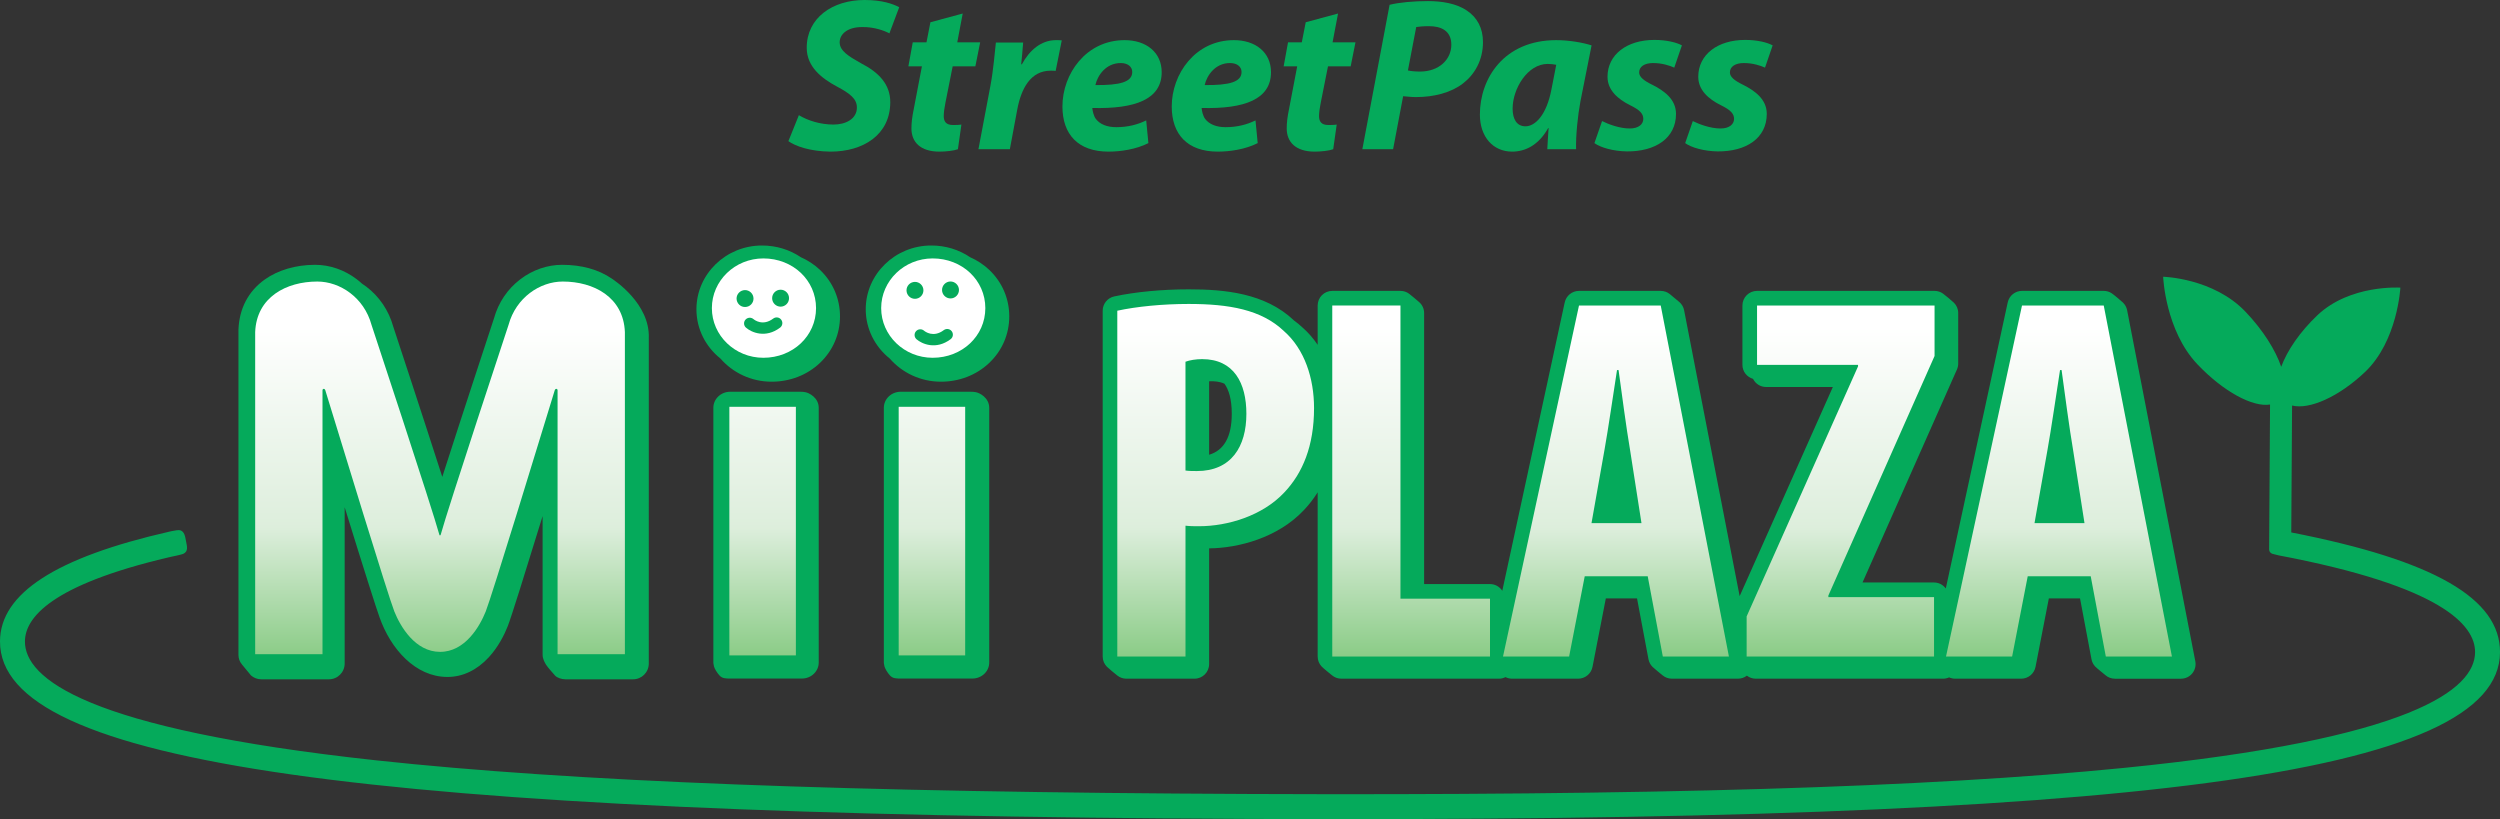 <svg version="1.1" id="Ebene_1" xmlns="http://www.w3.org/2000/svg" xmlns:xlink="http://www.w3.org/1999/xlink" x="0px" y="0px"
	 width="598.49px" height="196.1px" viewBox="0 0 598.49 196.1" enable-background="new 0 0 598.49 196.1"
	 xml:space="preserve">
<rect x="0" y="0" width="598.49" height="196.1" fill="#333333" stroke="none"/>
<path fill="#05AA5B" d="M525.55,158.305l-16.326-84.037c-0.143-0.731-0.508-1.368-1.016-1.852c-0.408-0.388-2.162-1.869-2.676-2.208
	c-0.551-0.364-1.207-0.573-1.906-0.573h-19.564c-1.648,0-3.072,1.149-3.422,2.76l-14.826,68.482
	c-0.639-0.864-1.654-1.433-2.813-1.433h-17.123l22.611-51.002c0.197-0.447,0.299-0.93,0.299-1.418V74.935
	c0-0.959-0.389-1.824-1.016-2.452c-0.416-0.417-2.16-1.861-2.625-2.195c-0.568-0.41-1.266-0.652-2.021-0.652H420.63
	c-1.934,0-3.5,1.567-3.5,3.5v14.209c0,1.598,1.076,2.93,2.539,3.35c0.572,1.151,1.75,1.95,3.123,1.95h15.986l-22.313,50.069
	l-13.297-68.445c-0.15-0.777-0.553-1.448-1.113-1.94c-0.389-0.343-1.926-1.619-2.324-1.937c-0.598-0.475-1.35-0.755-2.158-0.755
	h-19.566c-1.646,0-3.07,1.149-3.42,2.76l-14.947,69.038c-0.623-0.969-1.703-1.613-2.939-1.613h-15.773V74.937
	c0-1.027-0.443-1.944-1.148-2.58c-0.395-0.354-2.006-1.709-2.453-2.041c-0.576-0.426-1.287-0.679-2.061-0.679h-16.322
	c-1.934,0-3.5,1.567-3.5,3.5v9.412c-1.039-1.529-2.229-2.907-3.568-4.089c-0.666-0.63-1.365-1.193-2.08-1.722
	c-0.025-0.025-0.053-0.052-0.082-0.077c-6.879-6.516-16.579-7.396-25.163-7.396c-6.328,0-12.819,0.619-17.812,1.699
	c-1.61,0.349-2.76,1.773-2.76,3.421v82.786c0,0.951,0.381,1.809,0.998,2.434c0.419,0.426,2.109,1.806,2.522,2.129
	c0.589,0.463,1.329,0.74,2.138,0.74h16.325c1.934,0,3.5-1.568,3.5-3.5v-27.697c6.939-0.061,16.477-2.508,22.735-9.217
	c1.225-1.293,2.299-2.697,3.246-4.197v39.31c0,0.906,0.346,1.728,0.912,2.345c0.434,0.471,2.182,1.871,2.576,2.19
	c0.596,0.479,1.35,0.767,2.174,0.767h37.758c0.561,0,1.082-0.144,1.551-0.377c0.479,0.241,1.014,0.377,1.564,0.377h15.826
	c1.676,0,3.115-1.188,3.436-2.832l3.188-16.385h7.471l2.738,14.563c0.139,0.727,0.494,1.359,0.992,1.845
	c0.412,0.401,2.037,1.722,2.43,2.038c0.6,0.484,1.359,0.771,2.182,0.771h15.824c0.775,0,1.523-0.26,2.129-0.725
	c0.588,0.447,1.313,0.725,2.109,0.725h44.865c0.512,0,0.996-0.115,1.434-0.314c0.445,0.201,0.932,0.314,1.432,0.314h15.828
	c1.676,0,3.115-1.188,3.436-2.832l3.186-16.385h7.469l2.74,14.563c0.125,0.664,0.434,1.25,0.865,1.717
	c0.432,0.466,2.094,1.76,2.428,2.057c0.617,0.551,1.43,0.883,2.309,0.883h15.826c1.045,0,2.037-0.468,2.701-1.273
	C525.478,160.392,525.75,159.331,525.55,158.305z M294.88,99.06c0,5.452-1.825,8.731-5.42,9.807V91.284
	c0.159-0.007,0.322-0.011,0.487-0.011c0.688,0,1.929,0.009,3.182,0.588C294.143,93.267,294.88,95.501,294.88,99.06z"/>
<g>
	<g>
		<g>
			
				<linearGradient id="SVGID_1_" gradientUnits="userSpaceOnUse" x1="291.027" y1="539.066" x2="291.027" y2="428.301" gradientTransform="matrix(1 0 0 -1 0 596.28)">
				<stop  offset="0.191" style="stop-color:#FFFFFF"/>
				<stop  offset="0.624" style="stop-color:#DDEEDC"/>
				<stop  offset="1" style="stop-color:#6EC069"/>
			</linearGradient>
			<path fill="url(#SVGID_1_)" d="M267.476,74.384c4.611-0.998,10.842-1.62,17.071-1.62c9.72,0,17.441,1.371,22.802,6.48
				c4.982,4.361,7.229,11.339,7.229,18.444c0,9.096-2.742,15.577-7.105,20.186c-5.23,5.609-13.576,8.102-20.43,8.102
				c-1.123,0-2.12,0-3.24-0.125v31.319h-16.325L267.476,74.384L267.476,74.384z M283.8,112.642c0.873,0.125,1.745,0.125,2.74,0.125
				c8.226,0,11.839-5.857,11.839-13.707c0-7.354-2.991-13.087-10.593-13.087c-1.495,0-2.991,0.249-3.987,0.623L283.8,112.642
				L283.8,112.642z"/>
		</g>
	</g>
	<g>
		<g>
			
				<linearGradient id="SVGID_2_" gradientUnits="userSpaceOnUse" x1="337.819" y1="539.066" x2="337.819" y2="428.301" gradientTransform="matrix(1 0 0 -1 0 596.28)">
				<stop  offset="0.191" style="stop-color:#FFFFFF"/>
				<stop  offset="0.624" style="stop-color:#DDEEDC"/>
				<stop  offset="1" style="stop-color:#6EC069"/>
			</linearGradient>
			<path fill="url(#SVGID_2_)" d="M318.939,73.136h16.324v70.184h21.436v13.852h-37.76V73.136z"/>
		</g>
	</g>
	<g>
		<g>
			
				<linearGradient id="SVGID_3_" gradientUnits="userSpaceOnUse" x1="386.856" y1="539.066" x2="386.856" y2="428.301" gradientTransform="matrix(1 0 0 -1 0 596.28)">
				<stop  offset="0.191" style="stop-color:#FFFFFF"/>
				<stop  offset="0.624" style="stop-color:#DDEEDC"/>
				<stop  offset="1" style="stop-color:#6EC069"/>
			</linearGradient>
			<path fill="url(#SVGID_3_)" d="M379.378,137.954l-3.738,19.217h-15.826l18.193-84.034h19.564l16.326,84.034h-15.824
				l-3.617-19.217H379.378z M392.962,125.228l-2.742-17.57c-0.873-5.11-1.994-13.583-2.742-19.067h-0.371
				c-0.873,5.609-2.121,14.207-2.992,19.067L381,125.228H392.962z"/>
		</g>
	</g>
	<g>
		<g>
			
				<linearGradient id="SVGID_4_" gradientUnits="userSpaceOnUse" x1="440.632" y1="539.066" x2="440.632" y2="428.301" gradientTransform="matrix(1 0 0 -1 0 596.28)">
				<stop  offset="0.191" style="stop-color:#FFFFFF"/>
				<stop  offset="0.624" style="stop-color:#DDEEDC"/>
				<stop  offset="1" style="stop-color:#6EC069"/>
			</linearGradient>
			<path fill="url(#SVGID_4_)" d="M418.138,147.563l26.668-59.847v-0.372H420.63V73.136h42.496v12.089l-25.424,57.344v0.375h25.299
				v14.226h-44.863V147.563z"/>
		</g>
	</g>
	<g>
		<g>
			
				<linearGradient id="SVGID_5_" gradientUnits="userSpaceOnUse" x1="492.91" y1="539.066" x2="492.91" y2="428.301" gradientTransform="matrix(1 0 0 -1 0 596.28)">
				<stop  offset="0.191" style="stop-color:#FFFFFF"/>
				<stop  offset="0.624" style="stop-color:#DDEEDC"/>
				<stop  offset="1" style="stop-color:#6EC069"/>
			</linearGradient>
			<path fill="url(#SVGID_5_)" d="M485.431,137.954l-3.736,19.217h-15.826l18.191-84.034h19.566l16.326,84.034h-15.826
				l-3.615-19.217H485.431z M499.017,125.228l-2.74-17.57c-0.873-5.11-1.996-13.583-2.742-19.067h-0.373
				c-0.873,5.609-2.119,14.207-2.994,19.067l-3.113,17.57H499.017z"/>
		</g>
	</g>
</g>
<path fill="#05AA5B" d="M191.246,27.574c2.088,1.254,5.064,2.246,8.304,2.246c2.924,0,5.587-1.358,5.587-4.073
	c0-2.037-1.514-3.291-4.753-5.014c-3.708-1.984-7.258-4.751-7.258-9.296C193.126,4.283,199.288,0,206.965,0
	c4.283,0,6.789,0.94,8.304,1.723l-2.35,6.268c-1.149-0.627-3.656-1.567-6.529-1.515c-3.551,0-5.379,1.725-5.379,3.656
	c0,2.037,2.144,3.342,5.119,5.014c4.282,2.193,6.998,5.065,6.998,9.295c0,7.835-6.476,11.856-14.309,11.856
	c-4.91-0.053-8.409-1.306-10.08-2.508L191.246,27.574z"/>
<path fill="#05AA5B" d="M230.47,3.237l-1.305,6.894h5.485l-1.15,5.744h-5.431l-1.724,8.67c-0.209,0.992-0.418,2.35-0.418,3.238
	c0,1.253,0.522,2.142,2.193,2.142c0.627,0,1.41,0,2.037-0.105l-0.835,5.902c-0.992,0.366-2.873,0.575-4.439,0.575
	c-4.543,0-6.685-2.298-6.685-5.537c0-1.358,0.157-2.768,0.574-4.752l1.933-10.132h-3.238l1.044-5.744h3.291l0.94-4.805L230.47,3.237
	z"/>
<path fill="#05AA5B" d="M234.233,35.721l2.872-15.198c0.729-3.864,1.044-8.147,1.306-10.34h6.528
	c-0.157,1.724-0.262,3.447-0.471,5.222h0.158c1.827-3.394,4.647-5.796,8.146-5.796c0.47,0,0.939,0,1.409,0.052l-1.461,7.312
	c-0.365-0.052-0.783-0.052-1.202-0.052c-4.804,0-7.05,4.281-7.99,9.295l-1.775,9.505H234.233z"/>
<path fill="#05AA5B" d="M274.919,34.259c-2.977,1.515-6.685,2.038-9.557,2.038c-7.261,0-11.021-4.126-11.021-10.811
	c0-7.782,5.642-15.876,14.884-15.876c5.171,0,8.879,2.924,8.879,7.677c0,6.476-6.319,8.826-16.608,8.565
	c0.053,0.731,0.313,1.88,0.837,2.61c0.992,1.306,2.715,1.985,4.909,1.985c2.768,0,5.118-0.627,7.155-1.619L274.919,34.259z
	 M268.286,15.092c-3.499,0-5.536,2.925-6.058,5.275c5.9,0.052,8.826-0.731,8.826-3.133C271.055,15.981,270.01,15.092,268.286,15.092
	z"/>
<path fill="#05AA5B" d="M301.087,34.259c-2.977,1.515-6.685,2.038-9.557,2.038c-7.261,0-11.021-4.126-11.021-10.811
	c0-7.782,5.641-15.876,14.885-15.876c5.171,0,8.878,2.924,8.878,7.677c0,6.476-6.32,8.826-16.609,8.565
	c0.053,0.731,0.313,1.88,0.836,2.61c0.993,1.306,2.716,1.985,4.909,1.985c2.769,0,5.118-0.627,7.155-1.619L301.087,34.259z
	 M294.454,15.092c-3.499,0-5.536,2.925-6.058,5.275c5.9,0.052,8.825-0.731,8.825-3.133
	C297.223,15.981,296.179,15.092,294.454,15.092z"/>
<path fill="#05AA5B" d="M320.322,3.237l-1.309,6.894h5.484l-1.148,5.744h-5.432l-1.725,8.67c-0.207,0.992-0.418,2.35-0.418,3.238
	c0,1.253,0.523,2.142,2.193,2.142c0.627,0,1.41,0,2.037-0.105l-0.836,5.902c-0.992,0.366-2.871,0.575-4.438,0.575
	c-4.551,0-6.693-2.298-6.693-5.537c0-1.358,0.158-2.768,0.574-4.752l1.936-10.132h-3.242l1.047-5.744h3.295l0.939-4.805
	L320.322,3.237z"/>
<path fill="#05AA5B" d="M332.664,1.148c2.299-0.574,5.797-0.887,9.193-0.887c3.186,0,6.787,0.522,9.348,2.298
	c2.402,1.619,3.813,4.125,3.813,7.52c0,4.387-2.035,7.782-4.754,9.872c-2.871,2.245-6.998,3.29-11.279,3.29
	c-1.254,0-2.299-0.157-3.08-0.209l-2.402,12.691h-7.363L332.664,1.148z M337.05,16.868c0.785,0.157,1.619,0.262,2.926,0.262
	c4.49,0,7.469-2.873,7.469-6.424c0-3.343-2.453-4.439-5.328-4.439c-1.41,0-2.453,0.104-3.08,0.208L337.05,16.868z"/>
<path fill="#05AA5B" d="M370.416,35.721c0.053-1.514,0.209-3.239,0.313-5.065h-0.104c-2.35,4.23-5.641,5.641-8.617,5.641
	c-4.596,0-7.729-3.552-7.729-8.879c0-8.617,5.744-17.808,18.277-17.808c3.082,0,6.32,0.574,8.461,1.252l-2.662,13.37
	c-0.627,3.291-1.148,8.304-1.045,11.49L370.416,35.721L370.416,35.721z M372.556,15.51c-0.572-0.105-1.252-0.209-2.037-0.209
	c-4.855,0-8.406,5.954-8.406,10.706c0,2.507,0.992,4.23,3.08,4.23c2.246,0,5.014-2.559,6.215-8.827L372.556,15.51z"/>
<path fill="#05AA5B" d="M383.527,28.985c1.461,0.731,4.178,1.775,6.633,1.775c2.141,0,3.238-1.044,3.238-2.298
	c0-1.253-0.836-2.14-3.188-3.29c-2.926-1.463-5.379-3.603-5.379-6.79c0-5.327,4.646-8.826,11.229-8.826
	c2.979,0,5.328,0.626,6.58,1.305l-1.828,5.328c-1.043-0.47-2.871-1.097-5.064-1.097c-2.037,0-3.342,0.836-3.342,2.246
	c0,1.044,1.045,1.933,3.08,2.925c2.82,1.41,5.744,3.446,5.744,6.999c0,5.848-4.961,9.035-11.75,8.982
	c-3.238-0.052-6.268-0.888-7.781-1.985L383.527,28.985z"/>
<path fill="#05AA5B" d="M405.253,28.985c1.463,0.731,4.18,1.775,6.633,1.775c2.143,0,3.24-1.044,3.24-2.298
	c0-1.253-0.836-2.14-3.188-3.29c-2.926-1.463-5.381-3.603-5.381-6.79c0-5.327,4.648-8.826,11.23-8.826
	c2.977,0,5.326,0.626,6.58,1.305l-1.828,5.328c-1.045-0.47-2.873-1.097-5.066-1.097c-2.035,0-3.342,0.836-3.342,2.246
	c0,1.044,1.045,1.933,3.08,2.925c2.822,1.41,5.746,3.446,5.746,6.999c0,5.848-4.963,9.035-11.752,8.982
	c-3.238-0.052-6.266-0.888-7.779-1.985L405.253,28.985z"/>
<g>
	<path fill="#05AA5B" d="M155.319,80.936c0.303-8.24-8.261-13.836-8.875-14.255c-3.257-2.209-7.276-3.285-11.904-3.285
		c-3.499,0-7.036,1.219-9.958,3.447c-3.089,2.348-5.275,5.594-6.332,9.399c-0.643,1.949-7.666,23.268-12.368,37.925
		c-4.685-14.578-11.161-34.221-11.74-35.979c-1.082-3.872-3.316-7.181-6.461-9.571c-0.335-0.255-0.677-0.489-1.031-0.72
		c-0.399-0.367-0.816-0.725-1.255-1.055c-2.921-2.229-6.458-3.447-9.954-3.447c-4.627,0-8.933,1.27-12.127,3.568
		c-3.879,2.794-6.03,6.912-6.226,11.909c0,0.043-0.004,0.088-0.004,0.134v77.765c0,0.862,0.3,1.676,0.825,2.272l-0.006,0.004
		l2.02,2.45l0.18,0.212c0.657,0.562,1.497,0.915,2.434,0.915h16.21c2.078,0,3.766-1.688,3.766-3.779v-37.418
		c4.123,13.391,7.853,25.094,8.324,26.285c2.687,7.689,8.628,14.316,16.226,14.348c3.685,0.018,7.138-1.637,9.972-4.732
		c2.29-2.495,3.715-5.4,4.511-7.396c0.792-1.989,4.101-12.559,8.354-26.382v33.221c0,0.945,0.516,1.885,0.876,2.438
		c0.363,0.555,1.666,2.041,2.124,2.54c0.458,0.492,1.526,0.876,2.451,0.876h16.203c2.077,0,3.764-1.688,3.764-3.779V81.082
		C155.319,81.034,155.316,80.986,155.319,80.936z"/>
	<path fill="#05AA5B" d="M233.624,93.893c-0.513-0.088-0.607-0.088-0.607-0.088c-0.079,0-0.622-0.022-0.702-0.022h-16.69
		c-2.229,0-4.036,1.72-4.036,3.841v60.977c0,0,0.021,0.484,0.162,0.971c0.139,0.49,0.663,1.437,1.323,2.152
		c0.671,0.713,1.471,0.719,2.551,0.719h17.153c2.235,0,4.042-1.715,4.042-3.836V97.624
		C236.809,95.188,234.463,94.034,233.624,93.893z M192.807,93.893c-0.51-0.088-0.608-0.088-0.608-0.088
		c-0.077,0-0.62-0.022-0.7-0.022h-16.687c-2.231,0-4.038,1.72-4.038,3.841v60.977c0,0,0.019,0.484,0.158,0.971
		c0.139,0.49,0.663,1.437,1.331,2.152c0.663,0.713,1.466,0.719,2.549,0.719h17.151c2.231,0,4.037-1.715,4.037-3.836V97.624
		C195.995,95.188,193.646,94.034,192.807,93.893z M191.718,61.577c-2.686-1.813-5.899-2.804-9.303-2.804
		c-8.655,0-15.693,6.851-15.693,15.269c0,4.743,2.239,8.992,5.75,11.792c2.948,3.386,7.345,5.543,12.25,5.543
		c4.385,0,8.479-1.584,11.534-4.464c3.116-2.937,4.835-6.903,4.835-11.168c0-4.271-1.719-8.237-4.835-11.177
		C194.922,63.314,193.38,62.313,191.718,61.577z M213.002,85.835c2.955,3.386,7.348,5.543,12.258,5.543
		c4.377,0,8.472-1.584,11.523-4.464c3.117-2.937,4.832-6.903,4.832-11.168c0-4.27-1.714-8.237-4.832-11.177
		c-1.334-1.255-2.87-2.256-4.543-2.993c-2.678-1.812-5.89-2.803-9.288-2.803c-8.658,0-15.698,6.851-15.698,15.269
		C207.253,78.786,209.499,83.034,213.002,85.835z"/>
	<g>
		
			<linearGradient id="SVGID_6_" gradientUnits="userSpaceOnUse" x1="105.342" y1="539.066" x2="105.342" y2="428.301" gradientTransform="matrix(1 0 0 -1 0 596.28)">
			<stop  offset="0.191" style="stop-color:#FFFFFF"/>
			<stop  offset="0.624" style="stop-color:#DDEEDC"/>
			<stop  offset="1" style="stop-color:#6EC069"/>
		</linearGradient>
		<path fill="url(#SVGID_6_)" d="M134.723,67.4c-5.458,0-11.192,3.842-12.969,10.346c0,0-14.578,44.083-16.299,50.416l0,0
			c0-0.006,0-0.02,0-0.02c0,0.002-0.003,0.01-0.01,0.014c-0.03-0.086-0.211,0.035-0.221,0.006
			c-1.717-6.331-16.293-50.416-16.293-50.416C87.151,71.242,81.413,67.4,75.963,67.4c-7.403,0-14.55,3.718-14.875,12.11v77.104
			h16.118c0,0,0-56.838,0-63.234c0-0.262,0.425-0.497,0.655,0c3.665,11.941,15.095,49.391,16.542,53.006
			c1.452,3.616,4.993,9.668,10.955,9.668c5.961,0,9.474-6.052,10.924-9.668c1.442-3.615,12.876-41.064,16.536-53.006
			c0.237-0.497,0.662-0.262,0.662,0c0,6.396,0,63.234,0,63.234h16.115V79.51C149.27,71.118,142.126,67.4,134.723,67.4z"/>
	</g>
	<g>
		<path fill="#FFFFFF" d="M170.42,73.764c0,6.554,5.521,11.887,12.324,11.887c7.072,0,12.614-5.229,12.614-11.887
			c0-6.677-5.542-11.899-12.614-11.899C175.941,61.865,170.42,67.197,170.42,73.764z"/>
	</g>
	<g>
		<path fill="#FFFFFF" d="M210.95,73.764c0,6.554,5.526,11.887,12.329,11.887c7.061,0,12.606-5.229,12.606-11.887
			c0-6.677-5.546-11.899-12.606-11.899C216.479,61.865,210.95,67.197,210.95,73.764z"/>
	</g>
	<g>
		
			<linearGradient id="SVGID_7_" gradientUnits="userSpaceOnUse" x1="182.568" y1="539.059" x2="182.568" y2="428.303" gradientTransform="matrix(1 0 0 -1 0 596.28)">
			<stop  offset="0.191" style="stop-color:#FFFFFF"/>
			<stop  offset="0.624" style="stop-color:#DDEEDC"/>
			<stop  offset="1" style="stop-color:#6EC069"/>
		</linearGradient>
		<path fill="url(#SVGID_7_)" d="M174.606,97.388c0,0.878,0,58.635,0,59.508c0.762,0,15.164,0,15.923,0c0-0.873,0-58.628,0-59.508
			C189.77,97.388,175.368,97.388,174.606,97.388z"/>
	</g>
	<g>
		
			<linearGradient id="SVGID_8_" gradientUnits="userSpaceOnUse" x1="223.101" y1="539.059" x2="223.101" y2="428.303" gradientTransform="matrix(1 0 0 -1 0 596.28)">
			<stop  offset="0.191" style="stop-color:#FFFFFF"/>
			<stop  offset="0.624" style="stop-color:#DDEEDC"/>
			<stop  offset="1" style="stop-color:#6EC069"/>
		</linearGradient>
		<path fill="url(#SVGID_8_)" d="M215.141,97.388c0,0.878,0,58.635,0,59.508c0.758,0,15.155,0,15.919,0c0-0.873,0-58.628,0-59.508
			C230.296,97.388,215.898,97.388,215.141,97.388z"/>
	</g>
	<g>
		<path fill="#05AA5B" d="M184.848,71.412c0.008,1.11,0.931,2.005,2.044,2.001c1.116-0.017,2.016-0.933,2-2.05
			c-0.006-1.117-0.929-2.022-2.041-2.009C185.729,69.369,184.834,70.289,184.848,71.412z"/>
		<path fill="#05AA5B" d="M176.33,71.494c0.019,1.116,0.937,2.029,2.051,1.998c1.118,0,2.024-0.926,2.005-2.037
			c-0.011-1.118-0.934-2.015-2.044-2.011C177.219,69.463,176.321,70.376,176.33,71.494z"/>
		<path fill="#05AA5B" d="M185.117,76.257c-2.522,1.905-4.525,0.323-4.745,0.129c-0.57-0.479-1.423-0.416-1.914,0.148
			c-0.488,0.561-0.436,1.409,0.123,1.899c1.302,1.152,4.685,2.63,8.173,0c0.596-0.455,0.719-1.303,0.261-1.899
			C186.57,75.929,185.715,75.812,185.117,76.257z"/>
		<path fill="#05AA5B" d="M225.52,69.443c0.012,1.113,0.935,2.013,2.047,2.004c1.117-0.014,2.018-0.936,2.007-2.051
			c-0.014-1.116-0.933-2.017-2.051-2.01C226.407,67.4,225.509,68.323,225.52,69.443z"/>
		<path fill="#05AA5B" d="M217.014,69.529c0.012,1.117,0.929,2.024,2.042,2.006c1.118-0.006,2.021-0.932,2.007-2.053
			c-0.009-1.11-0.931-2.013-2.043-1.999C217.895,67.499,217.002,68.412,217.014,69.529z"/>
		<path fill="#05AA5B" d="M225.938,79.032c-2.517,1.898-4.518,0.315-4.739,0.126c-0.57-0.487-1.427-0.423-1.916,0.144
			c-0.49,0.557-0.438,1.409,0.115,1.903c1.307,1.148,4.683,2.625,8.176-0.004c0.601-0.455,0.72-1.301,0.269-1.899
			C227.393,78.698,226.536,78.581,225.938,79.032z"/>
	</g>
</g>
<path fill="#05AA5B" d="M548.521,127.463l0.193-30.379c4.111,1.03,11.127-2.031,17.445-8.01c7.816-7.396,8.482-20.213,8.482-20.213
	s-12.008-0.818-19.836,6.581c-4.23,4.008-7.273,8.493-8.688,12.366c-1.363-4.002-4.352-8.766-8.533-13.16
	c-7.717-8.107-19.734-8.395-19.734-8.395s0.506,12.862,8.219,20.978c6.26,6.577,13.256,10.29,17.373,9.609
	c-0.049,7.771-0.219,34.687-0.219,34.701c-0.004,0.469,0.301,0.851,0.729,1.022c-0.008,0.01,1.439,0.371,1.563,0.393
	c38.906,7.363,47.039,16.664,47.01,23.168c-0.041,8.826-14.684,20.8-84.223,27.724c-46.941,4.671-113.424,6.647-209.212,6.228
	c-95.793-0.418-162.249-2.981-209.148-8.066c-69.475-7.529-84.012-19.63-83.971-28.46c0.025-5.667,6.286-13.515,34.379-20.117
	c0.268-0.063,0.543-0.125,0.817-0.188l1.005-0.211c0.281-0.053,1.523-0.346,1.768-0.479c1.155-0.591,0.852-1.688,0.593-3.022
	c-0.214-1.121-0.364-2.274-1.386-2.586c-0.408-0.123-1.368,0.07-1.919,0.183v-0.007c-0.205,0.046-0.418,0.09-0.62,0.136
	C13.357,133.45,0.051,142.073,0,153.526c-0.128,29.271,86.515,41.588,299.063,42.523c212.55,0.934,299.298-10.625,299.431-39.896
	C598.546,143.272,582.642,134.136,548.521,127.463z"/>
</svg>
